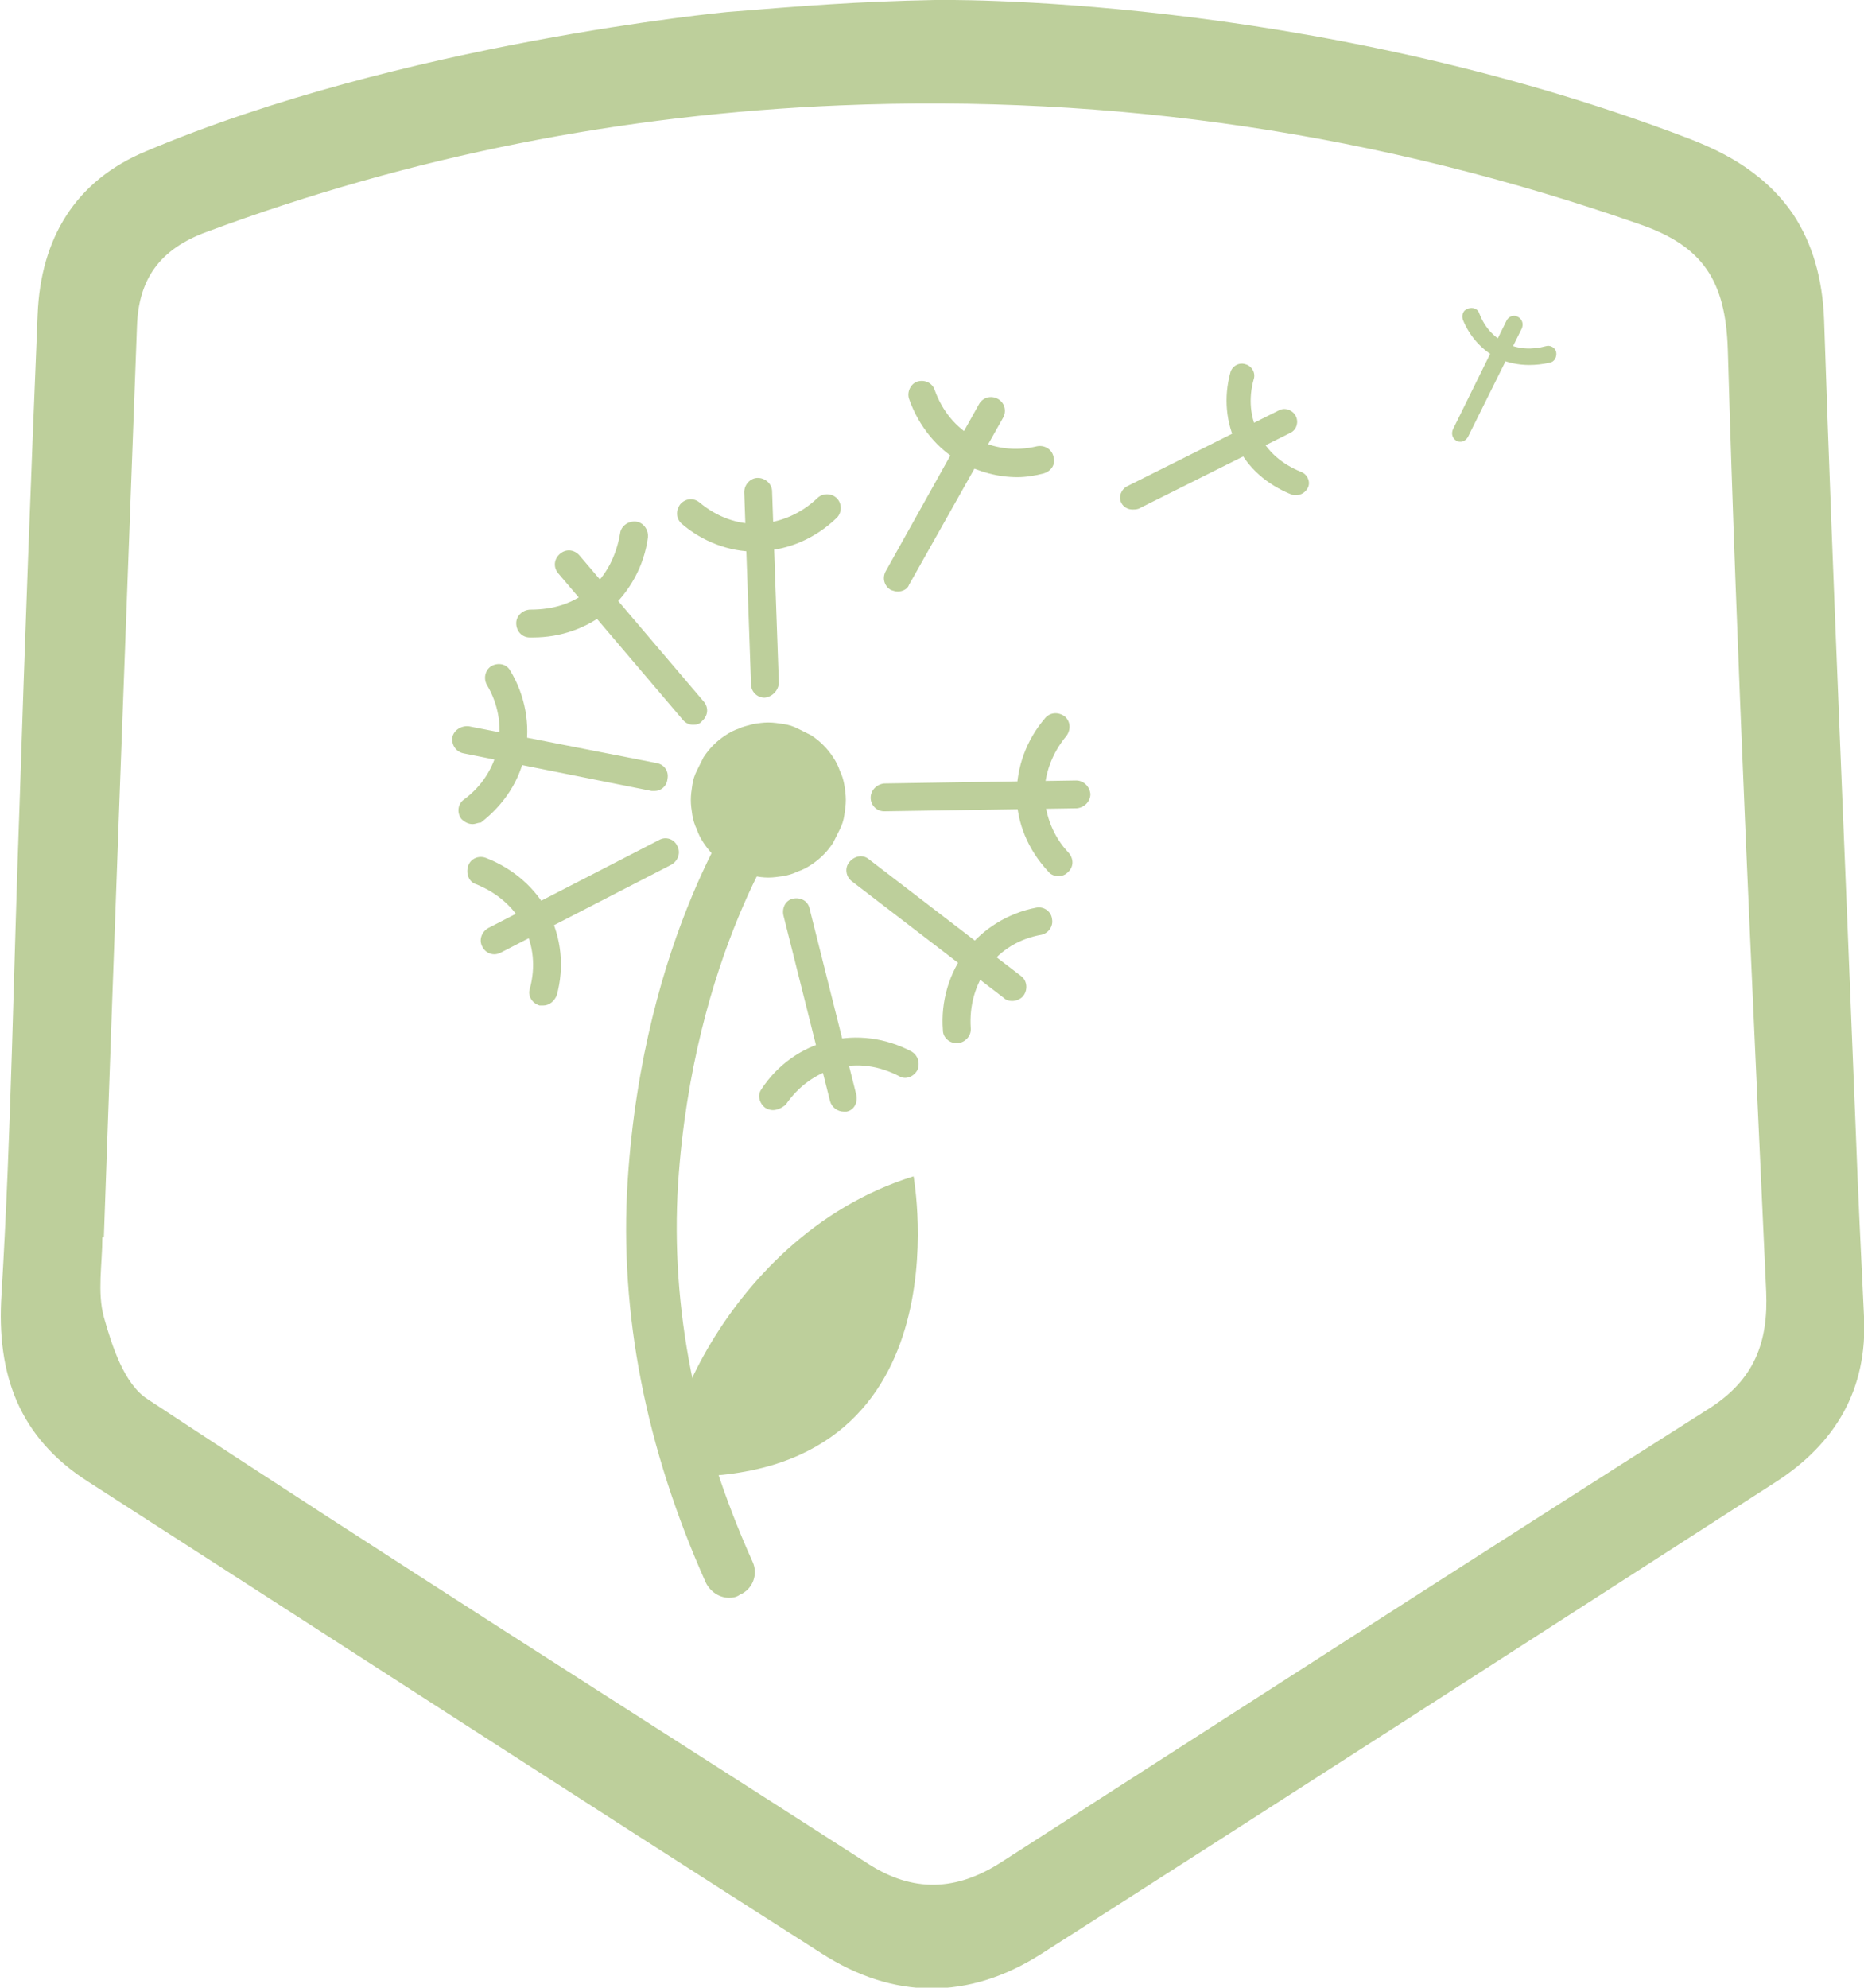 <?xml version="1.0" encoding="utf-8"?>
<!-- Generator: Adobe Illustrator 24.3.0, SVG Export Plug-In . SVG Version: 6.00 Build 0)  -->
<svg version="1.1" id="Layer_1" xmlns="http://www.w3.org/2000/svg" xmlns:xlink="http://www.w3.org/1999/xlink" x="0px" y="0px"
	 viewBox="0 0 247.7 264.1" style="enable-background:new 0 0 247.7 264.1;" xml:space="preserve">
<style type="text/css">
	.st0{fill:#BDCF9B;}
</style>
<path class="st0" d="M112.4,106.3c0,0.7-0.1,1.3-0.2,2c-0.1,0.7-0.3,1.3-0.6,1.9c-0.3,0.6-0.6,1.2-0.9,1.8c-0.4,0.6-0.8,1.1-1.3,1.6
	c-0.5,0.5-1,0.9-1.6,1.3c-0.6,0.4-1.2,0.7-1.8,0.9c-0.6,0.3-1.3,0.5-1.9,0.6c-0.7,0.1-1.3,0.2-2,0.2s-1.3-0.1-2-0.2
	c-0.7-0.1-1.3-0.3-1.9-0.6c-0.6-0.3-1.2-0.6-1.8-0.9c-0.6-0.4-1.1-0.8-1.6-1.3c-0.5-0.5-0.9-1-1.3-1.6c-0.4-0.6-0.7-1.2-0.9-1.8
	c-0.3-0.6-0.5-1.3-0.6-1.9c-0.1-0.7-0.2-1.3-0.2-2c0-0.7,0.1-1.3,0.2-2c0.1-0.7,0.3-1.3,0.6-1.9c0.3-0.6,0.6-1.2,0.9-1.8
	c0.4-0.6,0.8-1.1,1.3-1.6c0.5-0.5,1-0.9,1.6-1.3c0.6-0.4,1.2-0.7,1.8-0.9c0.6-0.3,1.3-0.4,1.9-0.6c0.7-0.1,1.3-0.2,2-0.2
	s1.3,0.1,2,0.2c0.7,0.1,1.3,0.3,1.9,0.6c0.6,0.3,1.2,0.6,1.8,0.9c0.6,0.4,1.1,0.8,1.6,1.3c0.5,0.5,0.9,1,1.3,1.6
	c0.4,0.6,0.7,1.2,0.9,1.8c0.3,0.6,0.5,1.3,0.6,1.9C112.3,104.9,112.4,105.6,112.4,106.3z"/>
<path class="st0" d="M101.6,92.7c-1,0-1.8-0.8-1.8-1.8l-0.9-25.5c0-1,0.8-1.9,1.8-1.9c1,0,1.9,0.8,1.9,1.8l0.9,25.5
	C103.4,91.8,102.6,92.6,101.6,92.7C101.7,92.7,101.6,92.7,101.6,92.7z"/>
<path class="st0" d="M100.4,73.3c-3.5,0-7-1.3-9.8-3.7c-0.8-0.7-0.8-1.8-0.2-2.6c0.7-0.8,1.8-0.9,2.6-0.2c2.3,1.9,5,2.9,7.9,2.8
	c2.8-0.2,5.5-1.3,7.7-3.4c0.7-0.7,1.9-0.7,2.6,0s0.7,1.9,0,2.6c-2.8,2.7-6.4,4.3-10.1,4.4C100.8,73.3,100.6,73.3,100.4,73.3z"/>
<path class="st0" d="M119.3,78.6c-0.3,0-0.6-0.1-0.9-0.2c-0.9-0.5-1.2-1.6-0.7-2.5l12.4-22.2c0.5-0.9,1.6-1.2,2.5-0.7
	c0.9,0.5,1.2,1.6,0.7,2.5l-12.5,22.2C120.6,78.3,119.9,78.6,119.3,78.6z"/>
<path class="st0" d="M135.2,63.4c-2.6,0-5.1-0.7-7.4-1.9c-3.2-1.8-5.7-4.8-7-8.5c-0.3-0.9,0.2-2,1.1-2.3c1-0.3,2,0.2,2.3,1.1
	c1,2.8,2.8,5,5.3,6.4c2.4,1.4,5.4,1.8,8.3,1.1c1-0.2,2,0.4,2.2,1.4c0.3,1-0.3,1.9-1.3,2.2C137.6,63.2,136.3,63.4,135.2,63.4z"/>
<path class="st0" d="M150.5,67.7c-0.6,0-1.2-0.3-1.5-0.9c-0.4-0.8,0-1.8,0.8-2.2l20.2-10.1c0.8-0.4,1.8,0,2.2,0.8
	c0.4,0.8,0.1,1.8-0.7,2.2l-20.2,10.1C151,67.7,150.7,67.7,150.5,67.7z"/>
<path class="st0" d="M172.2,65.8c-0.2,0-0.4,0-0.6-0.1c-3.2-1.3-5.8-3.5-7.2-6.5c-1.5-3-1.8-6.4-0.9-9.7c0.2-0.8,1.1-1.4,2-1.1
	c0.8,0.2,1.4,1.1,1.1,2c-0.7,2.5-0.5,5.1,0.7,7.3c1.1,2.3,3.1,4,5.6,5c0.8,0.3,1.3,1.3,0.9,2.1C173.5,65.4,172.9,65.8,172.2,65.8z"
	/>
<path class="st0" d="M194.1,58.7c-0.2,0-0.3,0-0.5-0.1c-0.6-0.3-0.8-1-0.5-1.6l7.1-14.4c0.3-0.6,1-0.8,1.5-0.5
	c0.6,0.3,0.8,1,0.5,1.6L195.1,58C194.9,58.4,194.5,58.7,194.1,58.7z"/>
<path class="st0" d="M203.2,48.5c-1.4,0-2.9-0.3-4.2-0.9c-2.1-1.1-3.7-2.9-4.6-5.1c-0.2-0.6,0-1.3,0.7-1.5c0.6-0.2,1.3,0,1.5,0.7
	c0.7,1.8,1.9,3.1,3.5,3.9c1.6,0.8,3.5,0.9,5.3,0.4c0.6-0.2,1.3,0.2,1.4,0.8c0.1,0.6-0.2,1.3-0.9,1.4C205,48.4,204.1,48.5,203.2,48.5
	z"/>
<path class="st0" d="M92.1,96.3c-0.5,0-1-0.2-1.4-0.7L74.2,76.2c-0.7-0.8-0.6-1.9,0.2-2.6c0.8-0.7,1.9-0.6,2.6,0.2l16.5,19.4
	c0.7,0.8,0.6,1.9-0.2,2.6C93,96.2,92.6,96.3,92.1,96.3z"/>
<path class="st0" d="M70.8,84.7c-0.1,0-0.3,0-0.4,0c-1,0-1.8-0.8-1.8-1.9c0-1,0.9-1.8,1.9-1.8c3,0,5.7-0.8,7.9-2.7
	c2.2-1.8,3.5-4.5,4-7.4c0.1-1,1.1-1.7,2.1-1.6c1,0.1,1.7,1.1,1.6,2.1c-0.5,3.8-2.4,7.2-5.2,9.7C78,83.5,74.5,84.7,70.8,84.7z"/>
<path class="st0" d="M87,105.1c-0.1,0-0.3,0-0.4,0l-25-5c-1-0.2-1.6-1.1-1.5-2.1c0.2-1,1.2-1.6,2.2-1.5l25,4.9
	c1,0.2,1.6,1.1,1.4,2.1C88.6,104.5,87.8,105.1,87,105.1z"/>
<path class="st0" d="M62.8,109.5c-0.6,0-1.1-0.3-1.5-0.7c-0.6-0.8-0.5-2,0.4-2.6c2.4-1.8,3.9-4.2,4.5-7c0.5-2.8,0-5.7-1.5-8.2
	c-0.5-0.9-0.2-2,0.6-2.5c0.9-0.5,2-0.3,2.5,0.6c2,3.3,2.7,7.2,2,10.9c-0.7,3.7-2.8,6.9-5.9,9.3C63.5,109.3,63.2,109.5,62.8,109.5z"
	/>
<path class="st0" d="M65.7,126.8c-0.7,0-1.3-0.4-1.6-1c-0.5-0.9-0.1-2,0.8-2.5l22.7-11.7c0.9-0.5,2-0.1,2.4,0.8
	c0.5,0.9,0.1,2-0.8,2.5l-22.7,11.7C66.3,126.7,66,126.8,65.7,126.8z"/>
<path class="st0" d="M72.2,133.6c-0.2,0-0.3,0-0.5,0c-1-0.3-1.6-1.3-1.3-2.2c0.8-2.9,0.5-5.8-0.8-8.3c-1.3-2.6-3.6-4.5-6.3-5.6
	c-1-0.3-1.4-1.4-1.1-2.4c0.3-1,1.4-1.5,2.4-1.1c3.6,1.4,6.6,4,8.3,7.3c1.7,3.3,2.1,7.2,1.1,10.9C73.7,133,73,133.6,72.2,133.6z"/>
<path class="st0" d="M112.1,147.7c-0.8,0-1.6-0.6-1.8-1.4l-6.2-24.7c-0.2-1,0.3-2,1.3-2.2c1-0.2,2,0.3,2.2,1.4l6.2,24.7
	c0.2,1-0.3,2-1.3,2.2C112.4,147.7,112.2,147.7,112.1,147.7z"/>
<path class="st0" d="M102.7,147.5c-0.3,0-0.7-0.1-1-0.3c-0.8-0.6-1.1-1.7-0.5-2.5c2.1-3.2,5.3-5.5,9-6.4c3.6-0.9,7.5-0.4,10.9,1.4
	c0.9,0.5,1.2,1.6,0.8,2.5c-0.5,0.9-1.6,1.3-2.4,0.8c-2.7-1.4-5.5-1.8-8.3-1.1c-2.7,0.7-5.1,2.4-6.8,4.9
	C103.9,147.2,103.3,147.5,102.7,147.5z"/>
<path class="st0" d="M134.5,133c-0.4,0-0.8-0.1-1.1-0.4l-20.2-15.5c-0.8-0.6-1-1.8-0.3-2.6c0.7-0.8,1.8-1,2.6-0.3l20.2,15.5
	c0.8,0.6,0.9,1.8,0.3,2.6C135.7,132.7,135.1,133,134.5,133z"/>
<path class="st0" d="M127.1,138.6c-1,0-1.8-0.8-1.8-1.7c-0.3-3.8,0.8-7.6,3.1-10.6c2.2-2.9,5.6-5,9.3-5.7c1-0.2,2,0.5,2.1,1.5
	c0.2,1-0.5,1.9-1.4,2.1c-2.9,0.5-5.4,2-7.1,4.3c-1.7,2.3-2.5,5.1-2.3,8.1c0.1,1-0.7,1.9-1.7,2C127.1,138.6,127.1,138.6,127.1,138.6z
	"/>
<path class="st0" d="M117.5,107.8c-1,0-1.8-0.8-1.8-1.8c0-1,0.8-1.8,1.8-1.9l25.5-0.4c1,0,1.8,0.8,1.9,1.8c0,1-0.8,1.8-1.8,1.9
	L117.5,107.8z"/>
<path class="st0" d="M140.6,116.4c-0.5,0-1-0.2-1.3-0.6c-2.7-2.9-4.2-6.5-4.2-10.2c0-3.7,1.3-7.3,3.8-10.2c0.7-0.8,1.8-0.8,2.6-0.2
	c0.8,0.7,0.8,1.8,0.2,2.6c-1.9,2.3-2.9,5-2.9,7.8c0.1,2.8,1.2,5.6,3.2,7.7c0.7,0.8,0.7,1.9-0.1,2.6
	C141.5,116.3,141.1,116.4,140.6,116.4z"/>
<path class="st0" d="M96.9,212.3c-1.3,0-2.5-0.8-3.1-2c-8-17.9-11.5-35.8-10.4-53.3c2.1-32.8,15.4-51.1,16-51.9
	c1.1-1.5,3.2-1.8,4.7-0.7c1.5,1.1,1.8,3.2,0.7,4.7c-0.2,0.2-12.7,17.7-14.7,48.3c-1,16.3,2.3,33.2,9.9,50.1c0.8,1.7,0,3.7-1.7,4.4
	C97.9,212.2,97.4,212.3,96.9,212.3z"/>
<path class="st0" d="M90.1,196.2c-5-0.1,4.9-31.7,31.3-39.9C121.4,156.4,128.8,196.9,90.1,196.2z"/>
<path class="st0" d="M124.2,0c0,0,49.4-1,100.2,18.4c3.3,1.3,9.7,3.9,13.9,10.1c2.5,3.8,3.9,8.4,4.1,14.1
	c1.2,35.9,2.8,71.7,4.2,107.5c0.3,8.3,0.7,16.5,1.1,24.8c0.5,9.7-3.8,16.9-11.7,22c-32.5,20.9-65,41.9-97.6,62.7
	c-9.7,6.2-19.7,6.1-29.3-0.1c-32.6-20.8-65-41.8-97.5-62.7c-9-5.8-12.1-14.1-11.4-24.8c1.3-21.7,1.6-43.4,2.4-65.1
	C3.3,85.2,4.1,63.5,5,41.8C5.4,31.7,10,24,19.4,20.1C53.4,5.7,96.6,1.6,96.6,1.6C106.5,0.8,113.8,0.2,124.2,0z M13.8,164.4
	c-0.1,0-0.2,0-0.2,0c0,3.5-0.7,7.3,0.2,10.6c1.1,3.9,2.7,8.9,5.8,10.9c31.7,20.9,63.8,41.2,95.7,61.7c6,3.9,11.8,3.7,17.8-0.2
	c31.3-20.1,62.6-40.3,94.1-60.3c5.9-3.8,7.8-8.7,7.5-15.5c-1.9-41.7-3.9-83.5-5.1-125.2c-0.3-9.1-3.3-13.7-11.7-16.6
	C183.3,17.7,148,12.5,111.6,14c-28.9,1.2-56.9,6.7-84.1,16.8c-6.3,2.3-9.1,6.3-9.3,12.6C16.7,83.7,15.2,124,13.8,164.4z"/>
</svg>

